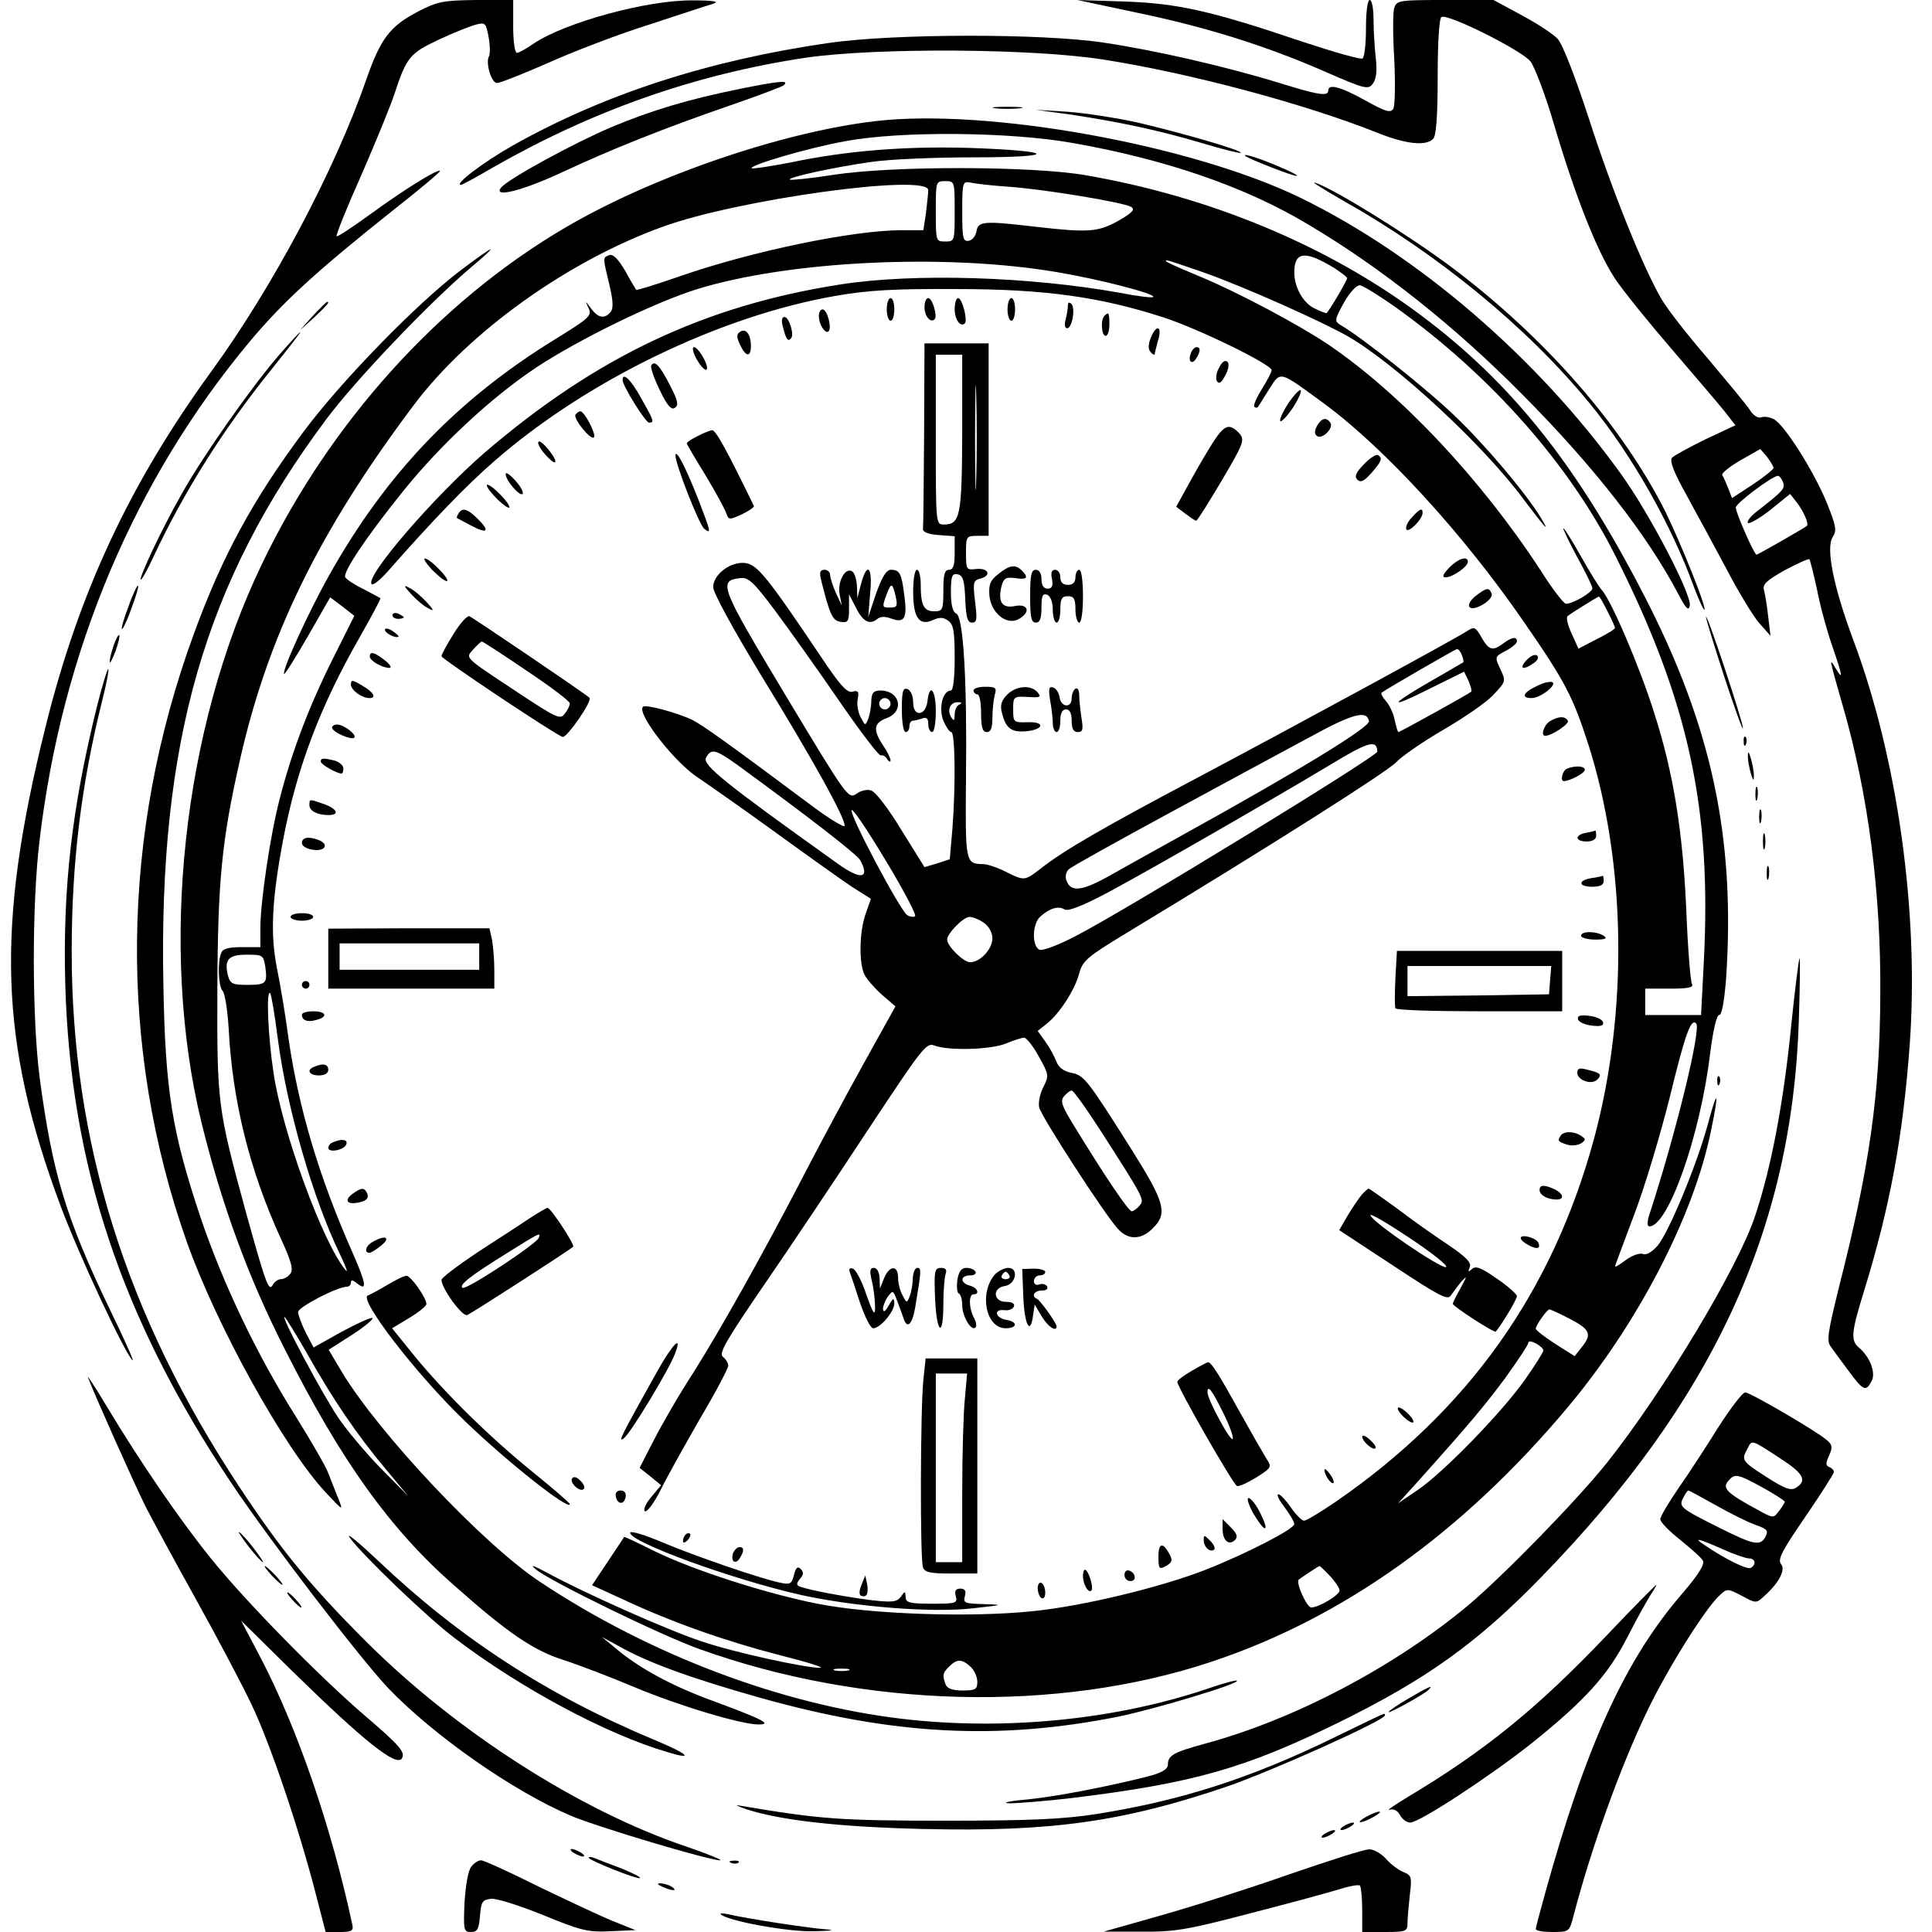 <?xml version="1.0" standalone="no"?>
<!DOCTYPE svg PUBLIC "-//W3C//DTD SVG 20010904//EN"
 "http://www.w3.org/TR/2001/REC-SVG-20010904/DTD/svg10.dtd">
<svg version="1.0" xmlns="http://www.w3.org/2000/svg"
 width="512pt" height="512pt" viewBox="0 0 512 512"
 preserveAspectRatio="xMidYMid meet">
<g transform="translate(0,512) scale(0.1,-0.1)"
fill="#000000" stroke="none">
<path d="M1109 5090 c-75 -39 -100 -71 -138 -180 -84 -242 -248 -550 -410
-773 -217 -298 -352 -587 -440 -942 -133 -533 -123 -836 40 -1272 47 -126 167
-384 190 -408 6 -5 -21 55 -60 135 -116 242 -152 359 -186 615 -20 154 -21
457 0 629 59 500 252 956 557 1321 88 105 175 185 380 348 70 55 126 102 124
104 -6 6 -96 -50 -185 -115 -47 -34 -86 -60 -89 -58 -2 3 27 76 66 163 38 87
77 183 87 213 32 98 41 109 118 145 40 19 84 36 99 40 24 6 26 4 33 -34 4 -22
4 -44 1 -50 -10 -16 6 -71 21 -71 8 0 69 24 137 54 67 30 187 76 267 101 79
26 155 51 169 55 18 6 1 9 -55 9 -120 1 -336 -58 -420 -114 -20 -14 -40 -25
-45 -25 -6 0 -10 32 -10 70 l0 70 -97 0 c-88 -1 -104 -4 -154 -30z"/>
<path d="M3015 5086 c187 -39 344 -89 499 -157 103 -45 112 -47 124 -31 9 12
12 33 8 67 -3 28 -6 74 -6 103 0 28 -4 52 -10 52 -6 0 -10 -31 -10 -74 0 -41
-4 -77 -9 -81 -6 -3 -76 17 -158 44 -245 83 -332 102 -473 107 l-125 4 160
-34z"/>
<path d="M3695 5099 c-4 -11 -4 -73 0 -137 3 -67 2 -123 -3 -131 -8 -11 -22
-6 -74 23 -65 36 -98 45 -98 26 0 -16 -26 -12 -129 20 -143 44 -331 87 -466
107 -165 25 -559 24 -730 -1 -317 -46 -593 -135 -835 -271 -78 -44 -159 -105
-138 -105 2 0 40 20 84 46 264 151 536 247 829 291 185 27 601 25 790 -5 229
-36 529 -116 723 -193 77 -31 130 -37 150 -17 8 8 12 59 12 164 0 93 4 155 10
159 16 10 214 -89 236 -118 11 -14 40 -90 63 -169 56 -189 113 -333 160 -405
21 -32 89 -116 151 -188 61 -71 125 -146 141 -166 l28 -36 -79 -37 c-43 -21
-83 -43 -89 -49 -7 -9 5 -39 40 -102 27 -49 74 -136 105 -194 30 -58 69 -122
85 -141 l31 -35 -6 50 c-3 28 -8 59 -11 70 -5 16 5 26 55 54 34 18 63 31 65
29 2 -2 11 -38 20 -79 8 -42 26 -109 40 -149 29 -84 30 -95 9 -60 -17 29 -17
27 20 -102 67 -232 101 -495 99 -763 -1 -265 -28 -456 -110 -778 -29 -118 -33
-141 -21 -156 7 -10 28 -39 47 -64 39 -53 46 -56 61 -27 12 22 -5 65 -34 89
-22 19 -20 40 14 150 69 224 103 409 121 653 25 349 -32 759 -150 1073 -52
140 -73 243 -54 272 11 17 9 29 -16 91 -35 85 -112 206 -140 221 -11 6 -26 8
-34 5 -8 -3 -21 5 -30 20 -9 14 -60 75 -112 137 -53 61 -107 131 -121 155 -49
83 -132 289 -193 479 -37 113 -70 198 -83 212 -12 13 -55 41 -96 63 l-74 40
-128 0 c-121 0 -129 -1 -135 -21z m1005 -1219 c0 -4 -25 -24 -55 -44 l-55 -36
-10 26 c-6 15 -13 31 -16 35 -2 5 19 22 48 39 l53 30 18 -21 c9 -12 17 -25 17
-29z m25 -37 c6 -18 3 -22 -70 -79 -16 -12 -26 -26 -23 -30 4 -3 31 12 60 35
l52 42 18 -23 c18 -23 33 -58 26 -62 -14 -10 -130 -76 -133 -76 -6 0 -55 111
-55 125 0 11 93 81 111 84 4 1 10 -7 14 -16z"/>
<path d="M1963 4885 c-142 -29 -235 -57 -343 -102 -101 -43 -273 -137 -292
-160 -23 -29 58 -8 165 42 126 59 269 116 440 175 76 26 141 51 144 54 15 14
-8 12 -114 -9z"/>
<path d="M2638 4833 c17 -2 47 -2 65 0 17 2 3 4 -33 4 -36 0 -50 -2 -32 -4z"/>
<path d="M2840 4816 c131 -20 234 -42 348 -76 53 -16 98 -27 100 -25 6 6 -157
53 -272 80 -59 13 -144 26 -189 29 l-82 5 95 -13z"/>
<path d="M2320 4799 c-249 -29 -595 -148 -825 -284 -333 -196 -622 -516 -801
-890 -210 -436 -273 -1017 -160 -1480 53 -216 124 -411 221 -601 148 -294 279
-477 448 -625 143 -127 211 -173 290 -198 40 -13 124 -45 188 -72 117 -49 283
-99 329 -99 37 0 13 13 -117 61 -113 41 -201 89 -264 143 l-34 28 46 -25 c76
-43 188 -84 376 -137 350 -98 628 -113 948 -49 100 21 320 87 313 95 -3 2 -37
-7 -77 -21 -246 -83 -539 -112 -811 -80 -319 38 -667 169 -959 363 -150 99
-426 392 -525 556 l-35 59 61 39 c33 21 58 42 55 45 -3 3 -40 -14 -81 -36
l-75 -42 -21 40 c-11 22 -20 47 -20 54 0 13 104 67 129 67 6 0 11 5 11 11 0 8
5 7 15 -1 29 -24 26 -3 -11 81 -89 201 -142 381 -169 564 -8 61 -22 145 -31
189 -18 90 -14 181 17 344 36 188 98 351 201 531 32 57 58 104 56 106 -2 1
-22 12 -45 24 -23 11 -44 25 -48 31 -8 12 57 109 153 228 98 122 234 249 353
328 112 74 310 171 424 207 244 76 660 96 955 46 114 -19 264 -58 256 -66 -2
-3 -42 2 -88 11 -239 43 -545 53 -742 22 -359 -56 -646 -192 -941 -445 -134
-116 -319 -330 -300 -349 4 -4 22 11 42 33 116 132 207 227 283 293 245 214
599 385 905 438 85 15 157 19 320 18 234 0 381 -21 548 -75 95 -31 287 -125
287 -140 0 -5 -12 -28 -26 -50 -14 -23 -23 -43 -20 -47 3 -3 7 -3 9 -1 2 2 15
23 30 47 32 50 25 51 148 -39 162 -120 370 -348 528 -578 108 -156 129 -196
170 -323 101 -316 106 -711 15 -1047 -111 -407 -334 -719 -683 -960 -41 -28
-79 -51 -85 -51 -6 0 -22 16 -35 35 -13 19 -28 35 -33 35 -6 0 1 -15 16 -34
14 -19 26 -39 26 -45 0 -13 -128 -79 -235 -121 -117 -46 -327 -97 -460 -110
-165 -17 -428 -8 -569 20 -136 27 -326 88 -431 139 -44 22 -80 39 -81 38 0 -1
-20 -30 -43 -65 l-42 -63 83 -38 c128 -60 270 -110 413 -147 72 -18 120 -33
109 -34 -41 0 -229 41 -314 70 -89 29 -315 130 -410 182 -37 20 -47 23 -30 9
37 -31 332 -175 433 -211 437 -157 949 -170 1357 -34 349 116 666 342 945 675
185 221 333 505 379 731 23 110 18 117 -9 15 -31 -111 -102 -281 -132 -318
-15 -17 -30 -26 -39 -22 -9 3 -29 -4 -45 -16 -16 -12 -29 -20 -29 -17 0 2 23
63 50 135 28 73 70 213 95 313 41 168 56 210 70 196 14 -14 -53 -290 -125
-510 -5 -17 -5 -28 1 -28 50 0 135 241 161 458 8 62 17 102 24 102 7 0 13 34
18 92 26 375 -37 673 -219 1024 -177 343 -350 560 -590 739 -246 184 -558 314
-890 371 -140 24 -506 25 -664 1 -63 -10 -116 -15 -118 -13 -6 6 117 33 217
47 47 7 168 12 269 12 228 0 222 17 -9 25 -171 5 -325 -7 -477 -39 -53 -10
-98 -17 -101 -15 -7 8 153 55 249 72 144 27 435 25 602 -5 245 -43 458 -116
624 -216 194 -115 389 -270 567 -450 191 -192 333 -375 414 -530 20 -38 27
-45 30 -30 6 28 -107 245 -183 350 -221 307 -537 579 -849 731 -288 140 -829
238 -1126 203z m210 -239 c0 -79 0 -80 -25 -80 -25 0 -25 1 -25 80 0 79 0 80
25 80 25 0 25 -1 25 -80z m145 65 c96 -7 300 -41 322 -53 12 -7 5 -15 -33 -37
-54 -30 -79 -32 -219 -16 -136 16 -153 15 -157 -11 -2 -13 -11 -24 -20 -26
-16 -3 -18 6 -18 77 0 79 1 81 23 77 12 -3 58 -8 102 -11z m-215 -9 c0 -7 -3
-34 -6 -60 l-7 -46 -56 0 c-131 0 -399 -56 -589 -122 -63 -22 -115 -38 -116
-36 -1 1 -15 24 -29 50 -19 32 -32 45 -42 42 -18 -7 -18 -4 0 -79 10 -42 11
-63 3 -72 -16 -19 -33 -16 -52 10 -16 21 -16 21 -6 0 9 -20 2 -26 -92 -84
-259 -160 -445 -355 -596 -624 -55 -98 -126 -254 -119 -261 2 -2 30 43 63 100
l59 103 32 -24 32 -25 -58 -116 c-63 -126 -109 -248 -140 -370 -25 -96 -51
-273 -51 -341 l0 -51 -49 0 c-35 0 -51 -4 -55 -16 -10 -25 -7 -89 4 -100 6 -6
13 -51 16 -100 10 -192 55 -375 139 -558 28 -61 33 -81 24 -92 -6 -8 -17 -14
-25 -14 -7 0 -17 -7 -21 -15 -11 -19 -18 1 -72 195 -74 272 -76 285 -75 585 1
290 12 399 59 607 74 331 210 610 462 945 145 193 407 381 659 472 200 73 704
142 704 97z m1077 -207 c18 -12 33 -23 33 -26 0 -7 -51 -93 -55 -93 -2 0 -16
5 -30 12 -31 14 -55 56 -55 96 0 56 29 59 107 11z m-350 -10 c106 -37 319
-132 388 -172 128 -75 359 -289 464 -432 55 -73 71 -91 45 -48 -40 66 -148
194 -229 271 -71 69 -247 209 -303 241 -16 10 -15 14 9 58 16 28 33 47 43 47
8 -1 52 -28 97 -60 251 -180 460 -417 581 -659 194 -386 255 -670 233 -1079
l-7 -136 -74 0 -74 0 0 35 0 35 66 0 c47 0 63 3 58 12 -4 6 -11 93 -15 192 -9
212 -34 367 -85 526 -38 122 -116 303 -139 326 -7 8 -32 48 -55 89 -23 41 -44
75 -47 75 -2 0 14 -34 36 -75 23 -41 41 -79 41 -84 0 -11 -51 -41 -70 -41 -6
0 -36 39 -67 88 -157 241 -370 468 -563 599 -77 52 -241 139 -335 178 -86 36
-105 45 -92 45 3 0 45 -14 94 -31z m1073 -899 c11 -21 20 -42 20 -44 0 -3 -22
-17 -49 -30 l-48 -25 -18 40 c-10 21 -15 42 -11 46 5 5 74 48 83 52 2 1 12
-17 23 -39z m-3557 -942 c6 -44 3 -48 -48 -48 -39 0 -45 3 -51 25 -10 42 1 55
50 55 42 0 44 -1 49 -32z m33 -189 c24 -186 94 -427 165 -573 16 -34 23 -52
14 -41 -61 75 -167 366 -190 521 -15 98 -20 223 -9 212 3 -3 12 -57 20 -119z
m3424 -744 c54 -28 60 -41 31 -76 l-18 -23 -52 33 c-28 18 -51 36 -51 40 0 9
30 51 36 51 3 0 27 -11 54 -25z m-3349 -87 c68 -122 136 -222 211 -311 l60
-72 -74 75 c-40 41 -91 102 -113 135 -43 65 -150 265 -141 265 2 0 28 -42 57
-92z m3279 3 c0 -4 -22 -40 -50 -79 -60 -85 -216 -246 -285 -292 l-50 -34 49
54 c146 163 178 202 235 278 33 46 61 88 61 93 0 6 8 5 20 -1 11 -6 20 -14 20
-19z m-565 -598 c14 -15 25 -32 25 -38 0 -12 -55 -45 -75 -45 -12 0 -42 67
-33 74 12 9 53 36 55 36 1 0 14 -12 28 -27z m-953 -240 c10 -9 18 -27 18 -40
0 -20 -5 -23 -39 -23 -26 0 -41 5 -45 16 -9 24 -8 31 10 48 20 20 33 20 56 -1z
m-324 -10 c-10 -2 -26 -2 -35 0 -10 3 -2 5 17 5 19 0 27 -2 18 -5z"/>
<path d="M3300 4707 c8 -8 134 -57 137 -53 2 2 -18 12 -44 23 -53 23 -101 38
-93 30z"/>
<path d="M3560 4588 c252 -142 488 -336 652 -536 111 -135 217 -321 278 -490
13 -34 25 -60 27 -58 6 6 -62 175 -103 259 -115 229 -319 462 -566 648 -115
86 -312 208 -363 225 -11 3 23 -18 75 -48z"/>
<path d="M1220 4403 c-115 -87 -317 -294 -417 -429 -135 -182 -214 -328 -289
-533 -195 -532 -201 -1097 -19 -1612 79 -223 258 -546 368 -664 47 -50 47 -50
33 -15 -8 19 -19 49 -26 66 -6 17 -45 84 -86 150 -104 165 -193 352 -253 529
-75 225 -93 334 -98 614 -13 643 109 1068 431 1499 78 105 276 312 386 405 30
25 53 46 50 46 -3 1 -39 -25 -80 -56z"/>
<path d="M2350 4300 c0 -16 5 -30 10 -30 6 0 10 14 10 30 0 17 -4 30 -10 30
-5 0 -10 -13 -10 -30z"/>
<path d="M2450 4306 c0 -24 16 -43 27 -32 8 8 -6 56 -17 56 -6 0 -10 -11 -10
-24z"/>
<path d="M2530 4301 c0 -28 15 -49 27 -38 8 8 -7 67 -18 67 -5 0 -9 -13 -9
-29z"/>
<path d="M2670 4300 c0 -16 5 -30 10 -30 6 0 10 14 10 30 0 17 -4 30 -10 30
-5 0 -10 -13 -10 -30z"/>
<path d="M829 4283 l-34 -38 38 34 c34 33 42 41 34 41 -2 0 -19 -17 -38 -37z"/>
<path d="M2830 4310 c0 -8 -3 -25 -6 -37 -4 -13 -2 -23 4 -23 13 0 23 53 11
65 -6 5 -9 4 -9 -5z"/>
<path d="M2170 4283 c0 -23 17 -49 26 -41 9 10 -4 58 -16 58 -6 0 -10 -8 -10
-17z"/>
<path d="M2927 4283 c-11 -10 -8 -53 3 -53 6 0 10 14 10 30 0 31 -2 35 -13 23z"/>
<path d="M2075 4253 c8 -32 13 -39 21 -30 10 9 -5 57 -17 57 -7 0 -9 -10 -4
-27z"/>
<path d="M1962 4241 c-10 -6 -11 -13 -1 -34 15 -33 29 -35 29 -4 0 30 -13 48
-28 38z"/>
<path d="M3049 4223 c-7 -18 -6 -30 1 -37 5 -5 10 -8 10 -5 0 2 4 19 9 37 12
39 -5 44 -20 5z"/>
<path d="M742 4182 c-74 -85 -204 -270 -260 -370 -53 -93 -114 -223 -109 -228
2 -2 17 24 33 59 81 173 184 337 311 495 45 56 81 102 79 102 -2 0 -26 -26
-54 -58z"/>
<path d="M2449 3970 c-1 -132 -2 -246 -3 -252 -1 -8 15 -14 42 -16 l42 -3 0
-45 c0 -32 -4 -44 -15 -44 -12 0 -15 -13 -15 -55 0 -51 -2 -55 -24 -55 -28 0
-36 16 -36 71 0 21 -4 39 -10 39 -6 0 -10 -26 -10 -59 0 -68 16 -91 53 -74 17
8 28 7 40 -2 14 -10 17 -29 17 -99 0 -52 -4 -86 -10 -86 -22 0 -33 -47 -20
-80 7 -16 16 -30 21 -30 10 0 12 -139 3 -256 l-7 -81 -33 -11 -34 -10 -61 98
c-33 55 -69 102 -80 105 -10 4 -28 0 -40 -9 -21 -14 -25 -8 -187 261 -174 290
-180 304 -120 311 21 3 36 -11 94 -89 38 -51 114 -158 169 -238 55 -80 104
-144 109 -143 5 2 13 -2 17 -10 5 -7 9 -8 9 -3 0 6 -9 24 -20 40 -27 41 -25
59 10 72 48 18 35 73 -17 73 -18 0 -23 -6 -24 -27 0 -16 -4 -37 -8 -48 -8 -19
-8 -19 -20 4 -7 13 -11 34 -8 48 4 20 1 24 -14 20 -14 -4 -33 17 -83 92 -143
213 -170 246 -202 249 -39 4 -84 -31 -84 -64 0 -15 54 -113 126 -232 139 -226
228 -387 222 -401 -1 -4 -37 17 -79 48 -241 180 -297 219 -324 233 -39 19
-124 42 -131 35 -18 -17 85 -150 149 -190 28 -19 121 -84 205 -145 84 -61 174
-125 201 -143 l49 -31 -14 -40 c-17 -48 -18 -131 -3 -161 6 -12 27 -36 46 -53
l36 -31 -80 -144 c-44 -79 -115 -211 -158 -294 -109 -211 -224 -416 -299 -535
-36 -55 -82 -135 -103 -176 l-38 -74 29 -23 28 -23 -26 -31 c-15 -18 -22 -34
-17 -38 6 -3 25 23 42 57 17 35 65 120 105 190 41 69 74 132 74 139 0 6 -6 17
-14 23 -12 9 7 42 109 191 68 99 192 284 276 412 145 219 154 231 176 222 38
-14 150 -11 190 6 19 8 41 15 47 15 6 0 24 -22 39 -50 27 -48 27 -50 12 -81
-9 -17 -14 -41 -11 -54 6 -25 175 -286 209 -322 27 -30 62 -29 92 2 40 39 32
68 -54 205 -121 192 -128 200 -162 207 -20 4 -34 14 -40 31 -5 13 -18 37 -29
52 l-20 28 24 19 c34 27 74 89 86 133 9 34 21 44 123 106 395 239 695 430 717
454 14 15 70 54 125 86 55 32 115 73 133 93 33 35 33 36 18 68 -15 32 -15 33
14 48 17 9 30 20 30 25 0 14 -13 12 -36 -5 -28 -21 -38 -19 -58 16 -16 28 -19
29 -39 16 -36 -23 -446 -246 -708 -385 -259 -137 -360 -196 -420 -243 -44 -34
-44 -34 -94 -9 -22 11 -48 20 -60 20 -47 1 -47 4 -45 231 3 257 -7 426 -26
433 -9 4 -14 23 -14 56 0 44 3 51 18 48 14 -3 18 -16 20 -66 2 -48 6 -62 18
-62 13 0 14 9 8 56 -6 51 -5 56 15 61 30 8 20 29 -13 25 -25 -3 -26 -1 -26 43
0 43 1 45 30 45 l30 0 0 255 0 255 -85 0 -85 0 -1 -240z m101 3 c-1 -221 -5
-243 -49 -243 -21 0 -21 2 -21 225 l0 225 35 0 35 0 0 -207z m37 -125 c-1 -62
-3 -12 -3 112 0 124 2 174 3 113 2 -62 2 -164 0 -225z m1287 -464 c4 -9 5 -18
4 -19 -2 -1 -40 -24 -86 -50 -113 -65 -114 -76 -3 -20 l91 45 12 -25 c6 -14 9
-27 7 -28 -8 -7 -189 -107 -193 -107 -2 0 -6 14 -10 32 -3 17 -14 40 -23 50
-9 10 -14 20 -12 22 11 9 195 115 200 116 4 0 10 -7 13 -16z m-1514 -129 c0
-8 -7 -15 -15 -15 -8 0 -15 7 -15 15 0 8 7 15 15 15 8 0 15 -7 15 -15z m183
-2 c-7 -2 -13 -14 -13 -26 0 -17 -2 -19 -9 -8 -12 19 -3 41 18 40 10 0 11 -2
4 -6z m1085 -44 c3 -16 -185 -131 -498 -304 -58 -32 -140 -78 -183 -102 -79
-45 -109 -49 -121 -16 -4 9 -1 22 6 29 7 7 128 74 268 150 140 76 307 166 370
200 115 63 152 73 158 43z m22 -81 c0 -12 -659 -416 -800 -489 -44 -23 -86
-39 -95 -36 -21 9 -20 70 3 89 24 21 47 28 63 18 9 -6 48 9 119 47 117 63 416
235 585 336 102 62 124 68 125 35z m-1696 -35 c189 -138 317 -237 326 -253 26
-49 1 -53 -61 -8 -300 214 -358 261 -348 280 14 25 24 23 83 -19z m471 -401
c-3 -3 -13 -2 -21 3 -19 13 -154 267 -147 278 3 5 43 -55 90 -133 47 -78 82
-144 78 -148z m183 -18 c12 -8 22 -26 22 -40 0 -29 -32 -64 -59 -64 -18 0 -61
43 -61 60 0 16 43 60 59 60 9 0 27 -7 39 -16z m309 -551 c117 -182 116 -182
103 -198 -7 -8 -16 -15 -21 -15 -8 0 -68 88 -153 227 -32 52 -37 65 -26 78 7
8 16 15 20 15 5 0 39 -48 77 -107z"/>
<path d="M1845 4170 c9 -16 20 -30 26 -30 5 0 3 14 -6 30 -9 17 -20 30 -26 30
-5 0 -3 -13 6 -30z"/>
<path d="M3156 4184 c-9 -22 3 -32 14 -14 12 19 12 30 1 30 -5 0 -12 -7 -15
-16z"/>
<path d="M3231 4146 c-8 -13 -10 -30 -6 -36 6 -9 12 -4 22 15 9 16 11 31 6 36
-6 6 -15 0 -22 -15z"/>
<path d="M1726 4152 c-3 -5 7 -34 22 -65 20 -42 31 -54 40 -48 11 7 9 18 -12
59 -27 53 -41 68 -50 54z"/>
<path d="M1650 4113 c0 -16 61 -113 70 -113 15 0 13 5 -21 65 -27 49 -49 70
-49 48z"/>
<path d="M3414 4051 c-15 -23 -24 -44 -21 -47 3 -3 18 13 33 35 15 23 24 44
21 47 -3 3 -18 -13 -33 -35z"/>
<path d="M1525 4021 c-6 -11 41 -69 49 -60 7 7 -25 69 -36 69 -4 0 -9 -4 -13
-9z"/>
<path d="M3490 3991 c-7 -14 -7 -22 1 -27 14 -8 43 21 35 35 -11 17 -24 13
-36 -8z"/>
<path d="M3218 3953 c-14 -21 -42 -69 -63 -107 l-38 -69 24 -18 c13 -10 26
-19 29 -19 3 0 33 48 68 107 59 100 61 107 46 125 -25 26 -38 23 -66 -19z"/>
<path d="M1848 3964 c-16 -8 -28 -16 -28 -19 0 -2 22 -40 50 -85 27 -45 52
-91 55 -101 6 -17 8 -17 41 -2 19 9 33 19 32 22 -73 150 -101 201 -111 201 -6
-1 -24 -8 -39 -16z"/>
<path d="M1437 3925 c10 -13 24 -27 31 -30 7 -2 4 9 -8 25 -12 17 -26 30 -31
30 -6 0 -2 -11 8 -25z"/>
<path d="M1790 3913 c0 -23 62 -182 76 -194 20 -16 18 -9 -16 79 -33 84 -59
134 -60 115z"/>
<path d="M3615 3890 c-22 -22 -26 -33 -18 -41 9 -9 18 -4 37 17 27 31 31 40
18 48 -5 3 -22 -8 -37 -24z"/>
<path d="M1340 3864 c0 -17 37 -60 45 -53 3 4 -5 20 -19 35 -14 16 -26 24 -26
18z"/>
<path d="M1290 3834 c0 -6 14 -23 30 -39 17 -16 30 -24 30 -19 0 6 -13 23 -30
39 -16 16 -30 24 -30 19z"/>
<path d="M1215 3759 c-4 -6 -5 -11 -4 -12 2 -1 19 -10 38 -20 43 -23 50 -15
18 17 -28 28 -42 32 -52 15z"/>
<path d="M3741 3748 c-11 -11 -17 -26 -14 -31 6 -10 43 27 43 44 0 14 -8 11
-29 -13z"/>
<path d="M1145 3610 c16 -16 33 -30 39 -30 5 0 -3 14 -19 30 -16 17 -33 30
-39 30 -5 0 3 -13 19 -30z"/>
<path d="M3840 3615 c-17 -18 -19 -25 -9 -25 18 0 59 28 59 41 0 17 -26 9 -50
-16z"/>
<path d="M2646 3599 c-22 -17 -26 -28 -24 -57 4 -46 45 -80 77 -63 33 18 27
42 -9 35 -34 -7 -46 10 -36 52 6 22 11 25 36 22 32 -5 37 1 18 20 -17 17 -32
15 -62 -9z"/>
<path d="M2176 3583 c23 -92 30 -108 52 -111 19 -3 22 1 22 35 l0 38 17 -33
c19 -39 37 -49 57 -33 10 8 21 8 40 1 34 -12 41 3 32 66 -7 55 -12 64 -35 64
-12 0 -23 -18 -39 -62 l-21 -63 5 63 c7 70 -8 85 -24 25 l-10 -38 -1 32 c-1
17 -6 35 -13 39 -18 11 -39 -27 -33 -61 l6 -30 -16 34 c-8 18 -15 40 -15 47 0
8 -7 14 -15 14 -12 0 -14 -7 -9 -27z m198 -45 c5 -24 3 -28 -14 -28 -23 0 -23
0 -10 36 12 31 15 30 24 -8z"/>
<path d="M2730 3540 c0 -56 3 -70 15 -70 11 0 15 11 15 40 0 31 3 38 15 34 9
-4 15 -19 15 -40 0 -19 5 -34 10 -34 6 0 10 16 10 35 0 28 4 35 20 35 16 0 20
-7 20 -35 0 -19 5 -35 10 -35 6 0 10 30 10 70 0 40 -4 70 -10 70 -5 0 -10 -9
-10 -20 0 -13 -7 -20 -20 -20 -13 0 -20 7 -20 20 0 11 -6 20 -14 20 -9 0 -12
-8 -8 -25 3 -18 0 -25 -12 -25 -10 0 -16 9 -16 25 0 16 -6 25 -15 25 -12 0
-15 -14 -15 -70z"/>
<path d="M341 3514 c-12 -31 -20 -58 -18 -61 2 -2 14 22 25 54 12 31 20 59 18
61 -2 2 -14 -22 -25 -54z"/>
<path d="M1090 3545 c14 -15 34 -32 45 -37 16 -9 16 -6 -5 17 -14 15 -34 32
-45 37 -16 9 -16 6 5 -17z"/>
<path d="M3911 3541 c-13 -10 -21 -23 -17 -29 9 -15 65 18 59 35 -7 17 -13 16
-42 -6z"/>
<path d="M1040 3490 c0 -6 7 -10 15 -10 8 0 15 2 15 4 0 2 -7 6 -15 10 -8 3
-15 1 -15 -4z"/>
<path d="M1202 3440 c-18 -28 -32 -55 -32 -59 0 -7 303 -209 321 -214 11 -3
80 96 71 104 -13 12 -307 211 -318 216 -6 2 -25 -19 -42 -47z m193 -97 c63
-42 115 -81 115 -87 0 -6 -6 -19 -14 -28 -11 -16 -23 -10 -127 59 -142 94
-136 88 -114 113 10 11 20 20 22 20 2 0 55 -34 118 -77z"/>
<path d="M4521 3485 c0 -5 22 -77 49 -160 27 -82 49 -143 49 -135 0 18 -97
310 -98 295z"/>
<path d="M1020 3451 c0 -9 30 -24 36 -18 2 1 -6 8 -16 15 -11 7 -20 8 -20 3z"/>
<path d="M301 3409 c-6 -18 -11 -37 -10 -43 0 -6 7 7 15 28 8 22 12 41 10 43
-2 2 -9 -10 -15 -28z"/>
<path d="M980 3380 c0 -11 33 -30 52 -30 7 0 2 9 -12 20 -28 22 -40 25 -40 10z"/>
<path d="M4045 3370 c-21 -23 -8 -27 20 -7 11 8 14 16 8 20 -6 4 -18 -2 -28
-13z"/>
<path d="M257 3248 c-67 -271 -91 -483 -84 -738 14 -478 148 -883 440 -1320
102 -153 343 -467 416 -544 121 -126 331 -273 484 -338 71 -30 366 -118 395
-118 9 0 -30 16 -88 36 -283 95 -612 306 -850 544 -149 149 -225 242 -336 410
-301 456 -444 914 -444 1418 0 235 25 442 81 666 11 43 18 80 16 83 -2 2 -16
-43 -30 -99z"/>
<path d="M930 3306 c0 -15 29 -36 49 -36 20 0 11 16 -19 33 -26 16 -30 16 -30
3z"/>
<path d="M4073 3302 c-37 -17 -43 -32 -14 -32 23 0 68 35 55 42 -5 3 -24 -1
-41 -10z"/>
<path d="M2390 3240 c0 -33 4 -60 10 -60 6 0 10 7 10 15 0 8 4 15 9 15 5 0 16
3 25 6 12 4 16 0 16 -15 0 -12 5 -21 10 -21 6 0 10 25 10 55 0 56 -16 77 -22
28 -4 -41 -38 -44 -38 -5 0 17 -6 32 -15 36 -12 4 -15 -5 -15 -54z"/>
<path d="M2580 3290 c0 -5 5 -10 10 -10 6 0 10 -22 10 -50 0 -38 4 -50 15 -50
11 0 15 11 15 38 0 20 3 47 6 60 6 19 3 22 -25 22 -17 0 -31 -4 -31 -10z"/>
<path d="M2669 3279 c-15 -15 -19 -28 -14 -47 10 -42 25 -53 63 -50 49 4 53
26 5 24 -37 -1 -38 0 -38 34 0 34 1 35 39 33 33 -2 36 -1 26 12 -18 21 -57 18
-81 -6z"/>
<path d="M2783 3264 c4 -22 7 -49 7 -61 0 -13 5 -23 10 -23 6 0 10 14 10 30 0
20 5 30 15 30 10 0 15 -10 15 -30 0 -21 5 -30 16 -30 14 0 15 7 10 38 -3 20
-6 47 -6 60 0 13 -4 20 -10 17 -5 -3 -10 -15 -10 -26 0 -26 -28 -24 -32 3 -2
12 -9 24 -17 26 -11 4 -13 -3 -8 -34z"/>
<path d="M4108 3209 c-16 -9 -26 -39 -13 -39 17 0 65 32 60 40 -8 13 -25 12
-47 -1z"/>
<path d="M880 3192 c0 -12 51 -34 59 -27 7 8 -28 35 -46 35 -7 0 -13 -4 -13
-8z"/>
<path d="M4621 3154 c0 -11 3 -14 6 -6 3 7 2 16 -1 19 -3 4 -6 -2 -5 -13z"/>
<path d="M4632 3115 c0 -11 4 -31 8 -45 6 -20 8 -21 8 -5 0 11 -4 31 -8 45 -6
20 -8 21 -8 5z"/>
<path d="M850 3102 c0 -8 43 -32 55 -32 3 0 5 6 5 14 0 7 -10 16 -22 20 -31 8
-38 7 -38 -2z"/>
<path d="M4153 3083 c-12 -4 -19 -33 -9 -33 16 0 56 21 56 30 0 10 -25 12 -47
3z"/>
<path d="M4652 3015 c0 -16 2 -22 5 -12 2 9 2 23 0 30 -3 6 -5 -1 -5 -18z"/>
<path d="M820 2986 c0 -15 21 -26 51 -26 30 0 22 17 -12 29 -40 14 -39 14 -39
-3z"/>
<path d="M4662 2955 c0 -16 2 -22 5 -12 2 9 2 23 0 30 -3 6 -5 -1 -5 -18z"/>
<path d="M4203 2913 c-31 -6 -29 -23 2 -23 16 0 25 6 25 15 0 8 -1 14 -2 14
-2 -1 -13 -4 -25 -6z"/>
<path d="M4672 2890 c0 -19 2 -27 5 -17 2 9 2 25 0 35 -3 9 -5 1 -5 -18z"/>
<path d="M800 2886 c0 -8 13 -16 30 -18 32 -5 43 15 14 26 -26 10 -44 7 -44
-8z"/>
<path d="M4682 2805 c0 -16 2 -22 5 -12 2 9 2 23 0 30 -3 6 -5 -1 -5 -18z"/>
<path d="M4218 2793 c-37 -6 -36 -23 2 -23 20 0 30 5 30 15 0 8 -1 14 -2 14
-2 -1 -15 -4 -30 -6z"/>
<path d="M770 2690 c0 -5 14 -10 30 -10 17 0 30 5 30 10 0 6 -13 10 -30 10
-16 0 -30 -4 -30 -10z"/>
<path d="M870 2579 l0 -79 220 0 220 0 0 49 c0 27 -3 63 -6 80 l-7 31 -213 0
-214 -1 0 -80z m400 6 l0 -35 -185 0 -185 0 0 35 0 35 185 0 185 0 0 -35z"/>
<path d="M4190 2640 c0 -5 17 -10 38 -10 27 0 33 3 22 10 -20 13 -60 13 -60 0z"/>
<path d="M3698 2528 c-2 -40 -2 -76 0 -80 2 -5 102 -8 223 -8 l219 0 0 80 0
80 -219 0 -219 0 -4 -72z m410 -5 l-3 -38 -187 -3 -188 -2 0 40 0 40 191 0
190 0 -3 -37z"/>
<path d="M4747 2403 c-20 -203 -53 -378 -96 -506 -45 -136 -242 -464 -392
-653 -80 -100 -272 -297 -369 -379 -196 -163 -460 -302 -697 -366 -84 -23 -98
-31 -98 -56 0 -11 -16 -21 -50 -30 -106 -27 -244 -54 -325 -62 -47 -4 -67 -9
-45 -10 22 0 97 6 165 14 320 39 458 78 705 199 236 116 370 212 541 388 452
465 663 919 681 1471 3 92 4 167 2 167 -2 0 -12 -80 -22 -177z"/>
<path d="M800 2510 c0 -5 5 -10 10 -10 6 0 10 5 10 10 0 6 -4 10 -10 10 -5 0
-10 -4 -10 -10z"/>
<path d="M800 2431 c0 -15 15 -21 38 -14 32 8 27 23 -8 23 -16 0 -30 -4 -30
-9z"/>
<path d="M4182 2418 c3 -7 19 -14 37 -16 24 -3 32 0 29 10 -3 7 -19 14 -37 16
-24 3 -32 0 -29 -10z"/>
<path d="M833 2293 c-22 -8 -14 -23 12 -23 16 0 25 6 25 15 0 15 -14 18 -37 8z"/>
<path d="M4180 2277 c0 -20 38 -33 53 -18 13 13 9 18 -26 26 -21 6 -27 4 -27
-8z"/>
<path d="M4551 2254 c0 -11 3 -14 6 -6 3 7 2 16 -1 19 -3 4 -6 -2 -5 -13z"/>
<path d="M4135 2109 c-8 -12 -6 -15 20 -23 11 -3 27 -1 35 4 13 9 13 11 0 20
-20 13 -47 13 -55 -1z"/>
<path d="M883 2093 c-7 -2 -13 -9 -13 -15 0 -14 43 -6 48 10 4 12 -12 15 -35
5z"/>
<path d="M4080 1966 c0 -9 11 -18 25 -22 48 -12 45 16 -2 31 -17 5 -23 2 -23
-9z"/>
<path d="M934 1956 c-24 -18 -13 -30 20 -22 17 4 23 11 20 21 -8 19 -15 19
-40 1z"/>
<path d="M3608 1953 c-8 -10 -25 -35 -37 -55 l-22 -38 143 -94 c121 -80 145
-93 153 -79 6 8 18 25 28 37 16 17 15 15 -2 -17 -12 -21 -21 -40 -21 -42 0 -7
110 -78 114 -74 18 22 56 86 56 94 0 5 -24 27 -54 47 -41 29 -56 34 -65 25
-10 -9 -11 -8 -6 5 5 12 -10 27 -57 59 -35 23 -96 66 -135 96 -40 29 -74 53
-76 53 -2 0 -11 -8 -19 -17z m224 -191 c-14 -4 -194 118 -200 137 -2 7 44 -20
104 -60 60 -40 103 -74 96 -77z"/>
<path d="M1403 1891 c-24 -16 -85 -56 -138 -90 -52 -35 -95 -67 -95 -73 0 -22
55 -98 68 -93 11 4 270 171 281 181 5 5 -60 104 -68 103 -3 0 -25 -13 -48 -28z
m25 -51 c-5 -16 -192 -139 -202 -133 -11 7 19 31 119 93 85 53 88 55 83 40z"/>
<path d="M4030 1839 c0 -10 40 -32 47 -25 3 2 2 9 -1 14 -8 13 -46 22 -46 11z"/>
<path d="M988 1829 c-19 -10 -24 -29 -9 -29 5 0 19 9 32 20 26 21 9 28 -23 9z"/>
<path d="M2252 1749 c3 -8 15 -44 27 -81 13 -38 28 -68 35 -68 19 0 56 44 56
66 -1 16 -3 15 -15 -6 -9 -16 -14 -19 -15 -9 0 8 6 23 13 33 13 17 14 17 24
-10 6 -16 14 -37 17 -46 9 -31 23 -20 31 25 17 101 17 107 6 107 -6 0 -11 -12
-12 -27 0 -16 -4 -37 -8 -48 -8 -19 -8 -19 -19 2 -7 12 -12 33 -12 47 0 34
-23 33 -37 -1 l-11 -28 -1 28 c-1 16 -7 27 -15 27 -11 0 -12 -8 -5 -37 5 -21
8 -51 8 -68 0 -24 -5 -17 -23 34 -12 36 -28 67 -36 69 -8 3 -11 -1 -8 -9z"/>
<path d="M2478 1680 c4 -95 22 -108 22 -16 0 35 3 71 6 80 4 11 0 16 -12 16
-17 0 -19 -7 -16 -80z"/>
<path d="M2537 1728 c-2 -18 -1 -34 4 -36 5 -2 9 -16 9 -31 0 -29 24 -70 35
-59 4 3 2 15 -4 26 -14 26 -14 62 -1 62 18 0 10 18 -10 23 -26 7 -26 27 1 27
11 0 17 5 14 10 -3 6 -14 10 -24 10 -13 0 -20 -9 -24 -32z"/>
<path d="M2637 1743 c-43 -49 -25 -143 28 -143 31 0 33 17 3 22 -29 4 -37 29
-7 26 12 -2 24 3 26 10 3 7 -5 12 -21 12 -34 0 -37 37 -3 42 29 4 38 48 9 48
-10 0 -26 -8 -35 -17z m38 -3 c3 -5 -1 -10 -10 -10 -9 0 -13 5 -10 10 3 6 8
10 10 10 2 0 7 -4 10 -10z"/>
<path d="M2712 1681 c3 -73 19 -102 26 -45 l4 27 19 -32 c16 -27 39 -42 39
-26 0 9 -44 70 -52 73 -16 7 -7 22 13 22 12 0 17 4 14 11 -4 6 -13 8 -21 5 -8
-3 -14 1 -14 9 0 8 7 15 15 15 8 0 15 4 15 9 0 5 -14 9 -30 9 l-31 -1 3 -76z"/>
<path d="M1025 1714 c-22 -13 -44 -25 -50 -27 -26 -9 128 -209 257 -333 114
-110 278 -239 278 -220 0 3 -44 41 -97 84 -115 93 -232 208 -315 309 l-59 73
45 27 c25 15 46 32 46 37 0 17 -42 76 -53 75 -7 0 -30 -12 -52 -25z"/>
<path d="M1743 1488 c-99 -177 -107 -193 -89 -179 19 16 119 181 135 224 20
52 -6 26 -46 -45z"/>
<path d="M2447 1463 c-8 -78 -9 -476 -1 -497 5 -13 20 -16 75 -16 l69 0 0 285
0 285 -69 0 -68 0 -6 -57z m110 -50 c-4 -38 -7 -150 -7 -250 l0 -183 -35 0
-35 0 0 250 0 250 41 0 42 0 -6 -67z"/>
<path d="M3158 1487 c-21 -12 -38 -25 -38 -29 0 -14 148 -272 158 -276 6 -2
29 9 52 23 39 25 41 27 27 48 -8 13 -38 65 -67 117 -62 112 -80 140 -89 140
-3 -1 -23 -11 -43 -23z m82 -108 c17 -33 29 -66 27 -72 -4 -12 -67 104 -67
123 0 21 11 8 40 -51z"/>
<path d="M233 1470 c16 -43 120 -276 152 -341 21 -41 83 -155 138 -254 55 -99
120 -222 144 -273 48 -100 124 -324 168 -494 l28 -108 38 0 c30 0 36 3 33 18
-56 262 -147 525 -245 712 l-50 95 138 -136 c189 -185 274 -252 288 -229 10
16 -5 34 -100 115 -124 107 -315 302 -406 415 -84 104 -187 255 -275 401 -31
52 -54 87 -51 79z"/>
<path d="M4554 1338 c-32 -51 -79 -124 -106 -162 -26 -38 -48 -75 -48 -82 0
-8 24 -32 53 -55 28 -23 56 -47 60 -55 5 -10 -12 -37 -54 -86 -152 -176 -255
-401 -365 -798 -13 -47 -24 -88 -24 -92 0 -5 20 -8 45 -8 44 0 44 1 55 43 48
183 124 394 195 542 53 111 155 274 193 308 19 18 21 17 58 -2 36 -20 39 -20
57 -3 41 36 60 72 47 87 -10 12 3 36 64 125 42 61 76 115 76 119 0 5 -6 11
-12 13 -10 4 -10 10 -1 30 10 22 9 29 -5 41 -27 24 -204 127 -217 127 -7 0
-39 -42 -71 -92z m164 -83 c62 -40 72 -59 41 -78 -13 -8 -30 -2 -78 29 -65 42
-67 44 -50 75 12 24 9 25 87 -26z m-47 -77 c32 -18 59 -35 59 -38 -1 -3 -7
-14 -16 -25 -14 -19 -15 -19 -58 5 -78 42 -92 56 -77 74 18 22 24 21 92 -16z
m-124 -47 c37 -21 85 -45 105 -52 31 -11 35 -15 27 -31 -14 -26 -30 -23 -122
23 -104 52 -109 56 -96 80 5 10 11 19 13 19 3 0 35 -18 73 -39z m17 -116 c31
-14 63 -25 71 -25 17 0 20 -16 5 -25 -9 -6 -70 24 -125 62 -29 19 -14 16 49
-12z"/>
<path d="M3715 1370 c10 -11 23 -20 28 -20 6 0 2 9 -8 20 -10 11 -23 20 -28
20 -6 0 -2 -9 8 -20z"/>
<path d="M3610 1313 c0 -13 29 -38 35 -31 3 3 -4 13 -15 23 -11 10 -20 13 -20
8z"/>
<path d="M3510 1224 c0 -13 18 -39 24 -34 2 3 -2 14 -10 24 -8 11 -14 16 -14
10z"/>
<path d="M1516 1202 c-7 -12 22 -38 31 -28 4 3 0 14 -9 22 -9 10 -18 12 -22 6z"/>
<path d="M1632 1154 c4 -21 22 -23 26 -1 2 10 -3 17 -13 17 -10 0 -15 -6 -13
-16z"/>
<path d="M3321 1110 c13 -22 26 -40 31 -40 5 0 -1 18 -12 40 -11 22 -25 40
-31 40 -6 0 0 -18 12 -40z"/>
<path d="M3240 1068 c0 -31 17 -45 33 -29 8 8 5 17 -11 33 l-22 22 0 -26z"/>
<path d="M927 1045 c31 -44 208 -214 279 -267 172 -131 401 -254 562 -301 75
-23 56 -5 -36 33 -280 117 -513 268 -729 473 -53 50 -88 79 -76 62z"/>
<path d="M1670 1058 c0 -25 269 -123 449 -164 143 -32 352 -49 461 -36 80 9
81 9 28 11 -51 1 -56 3 -51 21 4 14 0 20 -12 20 -12 0 -16 -6 -12 -20 5 -19 0
-20 -64 -20 -59 0 -69 3 -69 18 -1 16 -2 16 -13 0 -11 -14 -23 -15 -83 -8 -67
9 -155 25 -183 35 -11 4 -11 8 -1 21 10 11 10 18 2 26 -8 8 -13 4 -18 -16 -6
-24 -10 -26 -38 -20 -52 11 -227 71 -314 108 -45 19 -82 30 -82 24z"/>
<path d="M660 1020 c17 -22 34 -40 37 -40 2 0 -10 18 -27 40 -17 22 -34 40
-37 40 -2 0 10 -18 27 -40z"/>
<path d="M1817 1053 c-4 -3 -7 -11 -7 -17 0 -6 5 -5 12 2 6 6 9 14 7 17 -3 3
-9 2 -12 -2z"/>
<path d="M3190 1038 c0 -18 18 -34 28 -24 3 4 -2 14 -11 23 -16 16 -17 16 -17
1z"/>
<path d="M3070 995 c0 -33 2 -35 20 -25 16 9 18 15 10 30 -18 34 -30 32 -30
-5z"/>
<path d="M1943 1005 c-8 -22 6 -33 17 -15 13 20 12 30 0 30 -6 0 -13 -7 -17
-15z"/>
<path d="M720 945 c13 -14 26 -25 28 -25 3 0 -5 11 -18 25 -13 14 -26 25 -28
25 -3 0 5 -11 18 -25z"/>
<path d="M2870 943 c0 -23 16 -48 23 -37 5 10 -9 54 -18 54 -3 0 -5 -8 -5 -17z"/>
<path d="M2980 946 c0 -9 7 -16 16 -16 17 0 14 22 -4 28 -7 2 -12 -3 -12 -12z"/>
<path d="M2283 920 c-6 -15 -7 -26 -1 -29 15 -5 20 5 16 31 l-5 23 -10 -25z"/>
<path d="M2750 911 c0 -11 5 -23 10 -26 6 -3 10 3 10 14 0 11 -4 23 -10 26 -5
3 -10 -3 -10 -14z"/>
<path d="M4257 785 c-184 -193 -322 -305 -526 -427 -36 -22 -58 -37 -49 -34
11 3 22 -2 28 -14 6 -11 18 -20 27 -20 25 0 215 125 323 211 141 113 202 181
252 279 24 47 52 97 62 113 10 15 17 27 15 27 -2 -1 -62 -61 -132 -135z"/>
<path d="M775 880 c10 -11 20 -20 23 -20 3 0 -3 9 -13 20 -10 11 -20 20 -23
20 -3 0 3 -9 13 -20z"/>
<path d="M3733 619 c-29 -17 -53 -33 -53 -36 0 -5 89 44 105 58 16 16 1 9 -52
-22z"/>
<path d="M3539 517 c-223 -109 -406 -168 -631 -204 -90 -14 -173 -18 -403 -18
-281 0 -332 4 -545 40 -14 3 -5 -2 19 -10 89 -29 247 -47 469 -52 337 -8 529
19 805 113 121 42 417 175 417 188 0 7 15 14 -131 -57z"/>
<path d="M3620 305 c-14 -8 -20 -14 -15 -14 6 0 21 6 35 14 14 8 21 14 15 14
-5 0 -21 -6 -35 -14z"/>
<path d="M3560 280 c-8 -5 -10 -10 -5 -10 6 0 17 5 25 10 8 5 11 10 5 10 -5 0
-17 -5 -25 -10z"/>
<path d="M3510 260 c-8 -5 -10 -10 -5 -10 6 0 17 5 25 10 8 5 11 10 5 10 -5 0
-17 -5 -25 -10z"/>
<path d="M1520 210 c8 -5 20 -10 25 -10 6 0 3 5 -5 10 -8 5 -19 10 -25 10 -5
0 -3 -5 5 -10z"/>
<path d="M3420 154 c-102 -36 -255 -85 -340 -109 l-155 -44 100 0 c89 -1 122
5 290 49 105 27 211 56 237 64 25 8 49 12 52 9 3 -4 6 -33 6 -65 l0 -58 60 0
c56 0 60 2 60 23 0 12 3 46 6 74 6 49 5 53 -17 62 -13 5 -34 21 -46 35 -13 14
-33 26 -45 25 -13 0 -106 -30 -208 -65z"/>
<path d="M1560 197 c0 -7 131 -59 136 -54 3 2 -19 13 -48 25 -29 11 -61 23
-70 27 -10 4 -18 5 -18 2z"/>
<path d="M1249 173 c-8 -9 -15 -48 -18 -95 -3 -73 -2 -78 17 -78 17 0 21 7 24
42 3 38 6 43 29 46 14 2 76 -18 138 -43 100 -41 119 -46 178 -43 l67 3 -60 24
c-32 13 -121 55 -198 92 -76 38 -144 69 -151 69 -7 0 -19 -7 -26 -17z"/>
<path d="M1938 183 c7 -3 16 -2 19 1 4 3 -2 6 -13 5 -11 0 -14 -3 -6 -6z"/>
<path d="M1755 120 c27 -12 43 -12 25 0 -8 5 -22 9 -30 9 -10 0 -8 -3 5 -9z"/>
<path d="M1910 47 c16 -17 176 -47 247 -45 45 1 59 3 33 5 -46 3 -214 29 -260
40 -14 3 -23 3 -20 0z"/>
</g>
</svg>